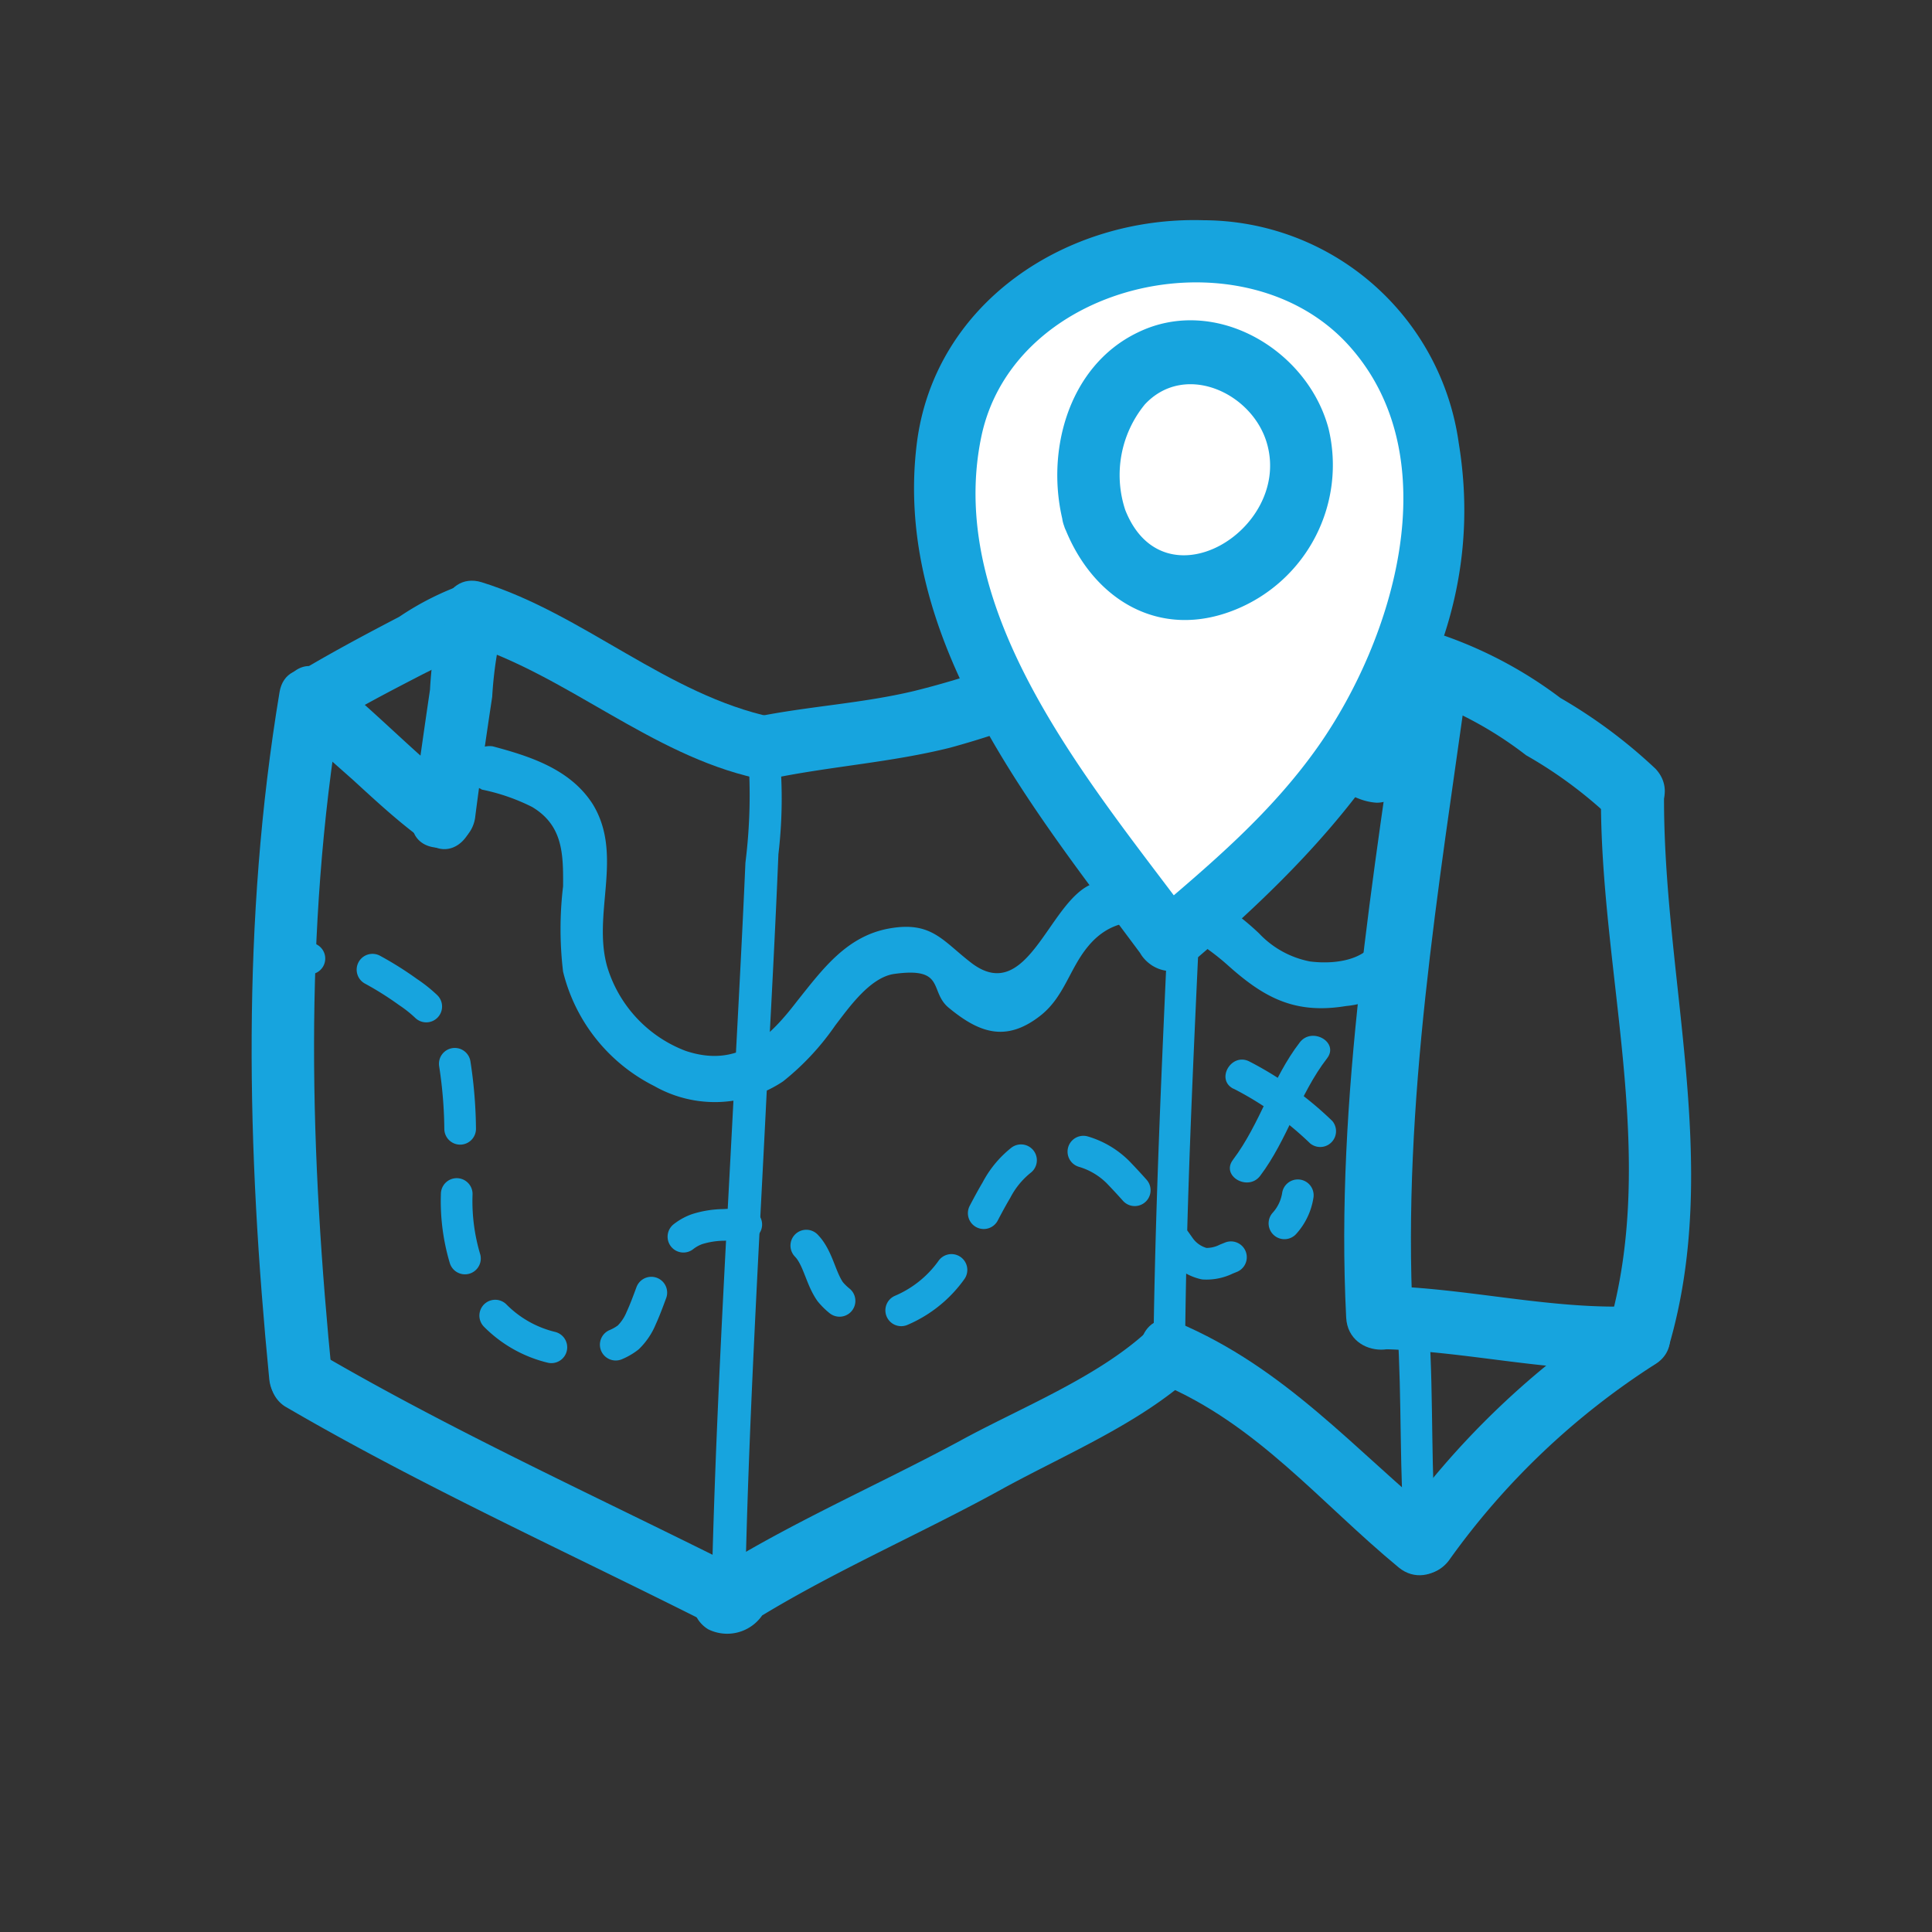<svg id="Layer_2" data-name="Layer 2" xmlns="http://www.w3.org/2000/svg" viewBox="0 0 86.67 86.67"><rect x="0" y="0" width="86.67" height="86.67" fill="#333333" stroke="none"/><defs><style>.cls-1{fill:#17a4de;}.cls-2{fill:#fff;}.cls-3,.cls-4{fill:none;stroke:#17a4de;stroke-linecap:round;stroke-linejoin:round;stroke-width:1.42px;}.cls-4{stroke-dasharray:2.93 2.93;}</style></defs><title>2features-icon-09</title><path class="cls-1" d="M12.78,63.09C19,66.72,25.57,69.68,32,72.93c1.62,0.82,3.06-1.63,1.43-2.45-6.43-3.24-13-6.2-19.22-9.84a1.42,1.42,0,0,0-1.43,2.45h0Z"/><path class="cls-1" d="M32.71,73.12H33L31.76,71a1,1,0,0,1,1.44-.36v2.45c3.72-2.41,8-4.21,11.86-6.35,2.75-1.5,6.06-2.89,8.39-5,1.35-1.23-.66-3.23-2-2-2.27,2.08-5.71,3.43-8.39,4.9-3.71,2-7.75,3.74-11.29,6a1.43,1.43,0,0,0,0,2.45,1.91,1.91,0,0,0,2.44-.65A1.43,1.43,0,0,0,33,70.29H32.71a1.42,1.42,0,0,0,0,2.83h0Z"/><path class="cls-1" d="M52.07,62.07c4.33,1.82,7.14,5.33,10.68,8.25,1.4,1.15,3.41-.84,2-2-4-3.29-7.06-6.94-11.93-9-1.68-.71-2.41,2-0.75,2.73h0Z"/><path class="cls-1" d="M65,70a33.55,33.55,0,0,1,9.25-8.8c1.55-.95.13-3.4-1.43-2.45A37.26,37.26,0,0,0,62.53,68.6C61.43,70.06,63.89,71.47,65,70h0Z"/><path class="cls-1" d="M73.51,58.59c-3.88.2-7.75-.84-11.62-0.9a1.42,1.42,0,0,0,0,2.83c3.87,0.07,7.74,1.1,11.62.9,1.82-.09,1.83-2.93,0-2.83h0Z"/><path class="cls-1" d="M63.38,59.11c-0.48-9.61,1.16-19.26,2.48-28.75,0.26-1.88-2.62-2.69-2.88-.79-1.35,9.75-3.09,19.67-2.59,29.54,0.1,1.91,3.08,1.92,3,0h0Z"/><path class="cls-1" d="M64,31.4a16.88,16.88,0,0,1,4.46,2.48,19.64,19.64,0,0,1,3.7,2.72c1.31,1.41,3.42-.7,2.11-2.11A23,23,0,0,0,70,31.31a19.12,19.12,0,0,0-5.17-2.78A1.49,1.49,0,0,0,64,31.4h0Z"/><path class="cls-1" d="M71.82,35.55c-0.07,8,2.62,16.21.32,24.08a1.42,1.42,0,0,0,2.73.75c2.39-8.18-.29-16.54-0.22-24.83a1.42,1.42,0,0,0-2.83,0h0Z"/><path class="cls-1" d="M64.46,69.32c-0.29-3.23-.14-6.48-0.35-9.72-0.06-.91-1.48-0.91-1.42,0,0.21,3.24.07,6.49,0.35,9.72,0.08,0.9,1.5.91,1.42,0h0Z"/><path class="cls-1" d="M53.16,60.7c0.08-10.18.8-20.35,1.12-30.53a0.71,0.71,0,0,0-1.42,0c-0.32,10.18-1,20.34-1.12,30.53a0.71,0.71,0,0,0,1.42,0h0Z"/><path class="cls-1" d="M33.42,71.7c0.15-7.75.62-15.49,1-23.23,0.18-3.38.36-6.76,0.5-10.15a21.3,21.3,0,0,0,0-5c-0.18-.89-1.55-0.51-1.37.38a24.32,24.32,0,0,1-.11,5c-0.15,3.45-.34,6.89-0.52,10.34-0.39,7.53-.84,15.07-1,22.61a0.71,0.71,0,0,0,1.42,0h0Z"/><path class="cls-1" d="M14.91,61.87c-1-10.07-1.31-20,.36-30.07,0.3-1.78-2.43-2.55-2.73-.75-1.71,10.29-1.47,20.48-.46,30.83,0.18,1.8,3,1.82,2.83,0h0Z"/><path class="cls-1" d="M13.19,32.64a0.62,0.62,0,1,0,.2.18l0.71,0.63L15.85,35c1.09,1,2.17,2,3.34,2.82,1.46,1.09,2.88-1.37,1.43-2.45-2-1.53-3.91-3.6-6-5.21-1.44-1.11-2.86,1.35-1.43,2.45h0Z"/><path class="cls-1" d="M21.32,36.63c0.23-1.79.49-3.58,0.76-5.37a17.6,17.6,0,0,1,.53-3.4c0.64-1.71-2.1-2.45-2.73-.75a19.63,19.63,0,0,0-.59,3.83c-0.28,1.9-.55,3.79-0.8,5.7s2.61,1.79,2.83,0h0Z"/><path class="cls-1" d="M14.62,32.64C16,31.78,17.51,31,19,30.23l2-1,0.66-.33c0.22-.12.56-0.13,0,0,1.79-.35,1-3.08-0.75-2.73a12.79,12.79,0,0,0-3,1.5c-1.57.82-3.15,1.66-4.67,2.58a1.42,1.42,0,0,0,1.43,2.45h0Z"/><path class="cls-1" d="M20.86,28.85c4.56,1.42,8.31,5,13.06,6.06,1.78,0.39,2.54-2.35.75-2.73-4.74-1-8.49-4.64-13.06-6.06-1.75-.54-2.49,2.19-0.75,2.73h0Z"/><path class="cls-1" d="M34.68,34.91c2.65-.54,5.31-0.71,7.95-1.37A41,41,0,0,0,51,30.22c1.63-.82.2-3.26-1.43-2.45A39,39,0,0,1,41,31c-2.35.56-4.73,0.68-7.09,1.16-1.79.36-1,3.1,0.75,2.73h0Z"/><path class="cls-1" d="M51.93,30.55a31.36,31.36,0,0,1,5.83,3c1.21,0.79,2.47,2.37,4,2.46a1.45,1.45,0,0,0,1.37-1l0.05-.15a1.43,1.43,0,0,0-.65-1.6l-0.11-.06A1.42,1.42,0,0,0,61,35.58l0.11,0.06L60.41,34l-0.05.15,1.37-1c0.27,0-1.2-1.15-1.45-1.33q-1.21-.86-2.49-1.61a36,36,0,0,0-5.1-2.4c-1.7-.66-2.44,2.08-0.75,2.73h0Z"/><path class="cls-1" d="M21.61,35.42a9,9,0,0,1,2.26.78c1.39,0.83,1.4,2.12,1.39,3.56a16.11,16.11,0,0,0,0,3.83,7.82,7.82,0,0,0,4.09,5.13,5.5,5.5,0,0,0,5.78-.21A11.62,11.62,0,0,0,37.47,46c0.6-.78,1.56-2.16,2.65-2.31,2.31-.32,1.56.78,2.43,1.51,1.33,1.1,2.54,1.59,4.1.38,1.08-.83,1.32-2.1,2.14-3.1,1.84-2.27,4.68-.62,6.3.83s3,2.2,5.3,1.82a3.9,3.9,0,0,0,3.55-4,1,1,0,0,0-2,0c0.06,1.89-1.86,2.17-3.18,2a4.24,4.24,0,0,1-2.28-1.26A11.94,11.94,0,0,0,53.89,40a6.17,6.17,0,0,0-5-.3c-1.86.87-2.81,5.34-5.27,3.53-1.32-1-1.8-1.92-3.72-1.58s-3,1.83-4.15,3.27c-1.28,1.67-2.68,3-5,2.22a5.84,5.84,0,0,1-3.51-3.77c-0.68-2.39.74-5-.64-7.28-1-1.58-2.81-2.16-4.5-2.61a1,1,0,0,0-.53,1.91h0Z"/><path class="cls-1" d="M55.34,48.84a14.35,14.35,0,0,1,3.43,2.45,0.71,0.71,0,0,0,1-1,15.66,15.66,0,0,0-3.72-2.67c-0.81-.42-1.53.81-0.72,1.22h0Z"/><path class="cls-1" d="M58.31,46.76c-1.25,1.62-1.77,3.64-3,5.27-0.55.73,0.68,1.43,1.22,0.72,1.23-1.63,1.75-3.65,3-5.27,0.56-.72-0.67-1.43-1.22-0.72h0Z"/><path class="cls-2" d="M52.45,42.23c-4.5-6.13-10.11-12.82-10-20.86a9.51,9.51,0,0,1,4-7.91c5.69-3.94,14.83-2.55,17,4.51C67.73,31.5,53.39,41.39,52.45,42.23Z"/><path class="cls-1" d="M53.67,41.52c-4.42-6-11.33-13.81-9.65-21.92,1.47-7.07,11.95-9.31,16.58-4,4.38,5,1.92,13.05-1.45,17.86-2.15,3.06-4.9,5.35-7.71,7.74-1.39,1.18.62,3.18,2,2,7-5.94,13.63-13.39,12-23.32A11.59,11.59,0,0,0,54,9.88c-6.13-.19-12.07,3.68-12.87,10-1.1,8.81,5.24,16.42,10.11,23C52.3,44.4,54.76,43,53.67,41.52Z"/><path class="cls-1" d="M50.48,22.88a5,5,0,0,1,.88-4.74c1.81-1.94,4.9-.49,5.5,1.84,1,3.82-4.66,7.25-6.38,2.9-0.66-1.68-3.41-.95-2.73.75C49,26.87,52,28.75,55.44,27.34a7,7,0,0,0,4.16-8.11c-0.94-3.55-5.09-6-8.55-4.32-3.2,1.53-4.21,5.54-3.3,8.73A1.42,1.42,0,0,0,50.48,22.88Z"/><path class="cls-3" d="M12.66,43.72A2.43,2.43,0,0,1,13.88,43"/><path class="cls-4" d="M16.71,43.5a14.7,14.7,0,0,1,1.59,1,6.05,6.05,0,0,1,1.16,1,4.35,4.35,0,0,1,.87,1.79,20.18,20.18,0,0,1,.2,5.68,9,9,0,0,0,1.19,5.47A5.3,5.3,0,0,0,27,60.49,2.49,2.49,0,0,0,28.18,60a2.59,2.59,0,0,0,.58-0.86c0.68-1.48,1-3.46,2.51-4a4.1,4.1,0,0,1,1.19-.19c1.39-.08,3,0,3.85,1.09,0.42,0.57.53,1.32,0.93,1.9a2.81,2.81,0,0,0,3.17.85A5.34,5.34,0,0,0,43,56.47c0.64-1,1.1-2.07,1.7-3.08a4.19,4.19,0,0,1,1.45-1.59,3.66,3.66,0,0,1,4,.78,27.66,27.66,0,0,1,2.76,3.35,1.87,1.87,0,0,0,1.11.76,2,2,0,0,0,1-.21,10.78,10.78,0,0,0,1.45-.69"/><path class="cls-3" d="M57.62,54.88a2.42,2.42,0,0,0,.6-1.26"/></svg>
